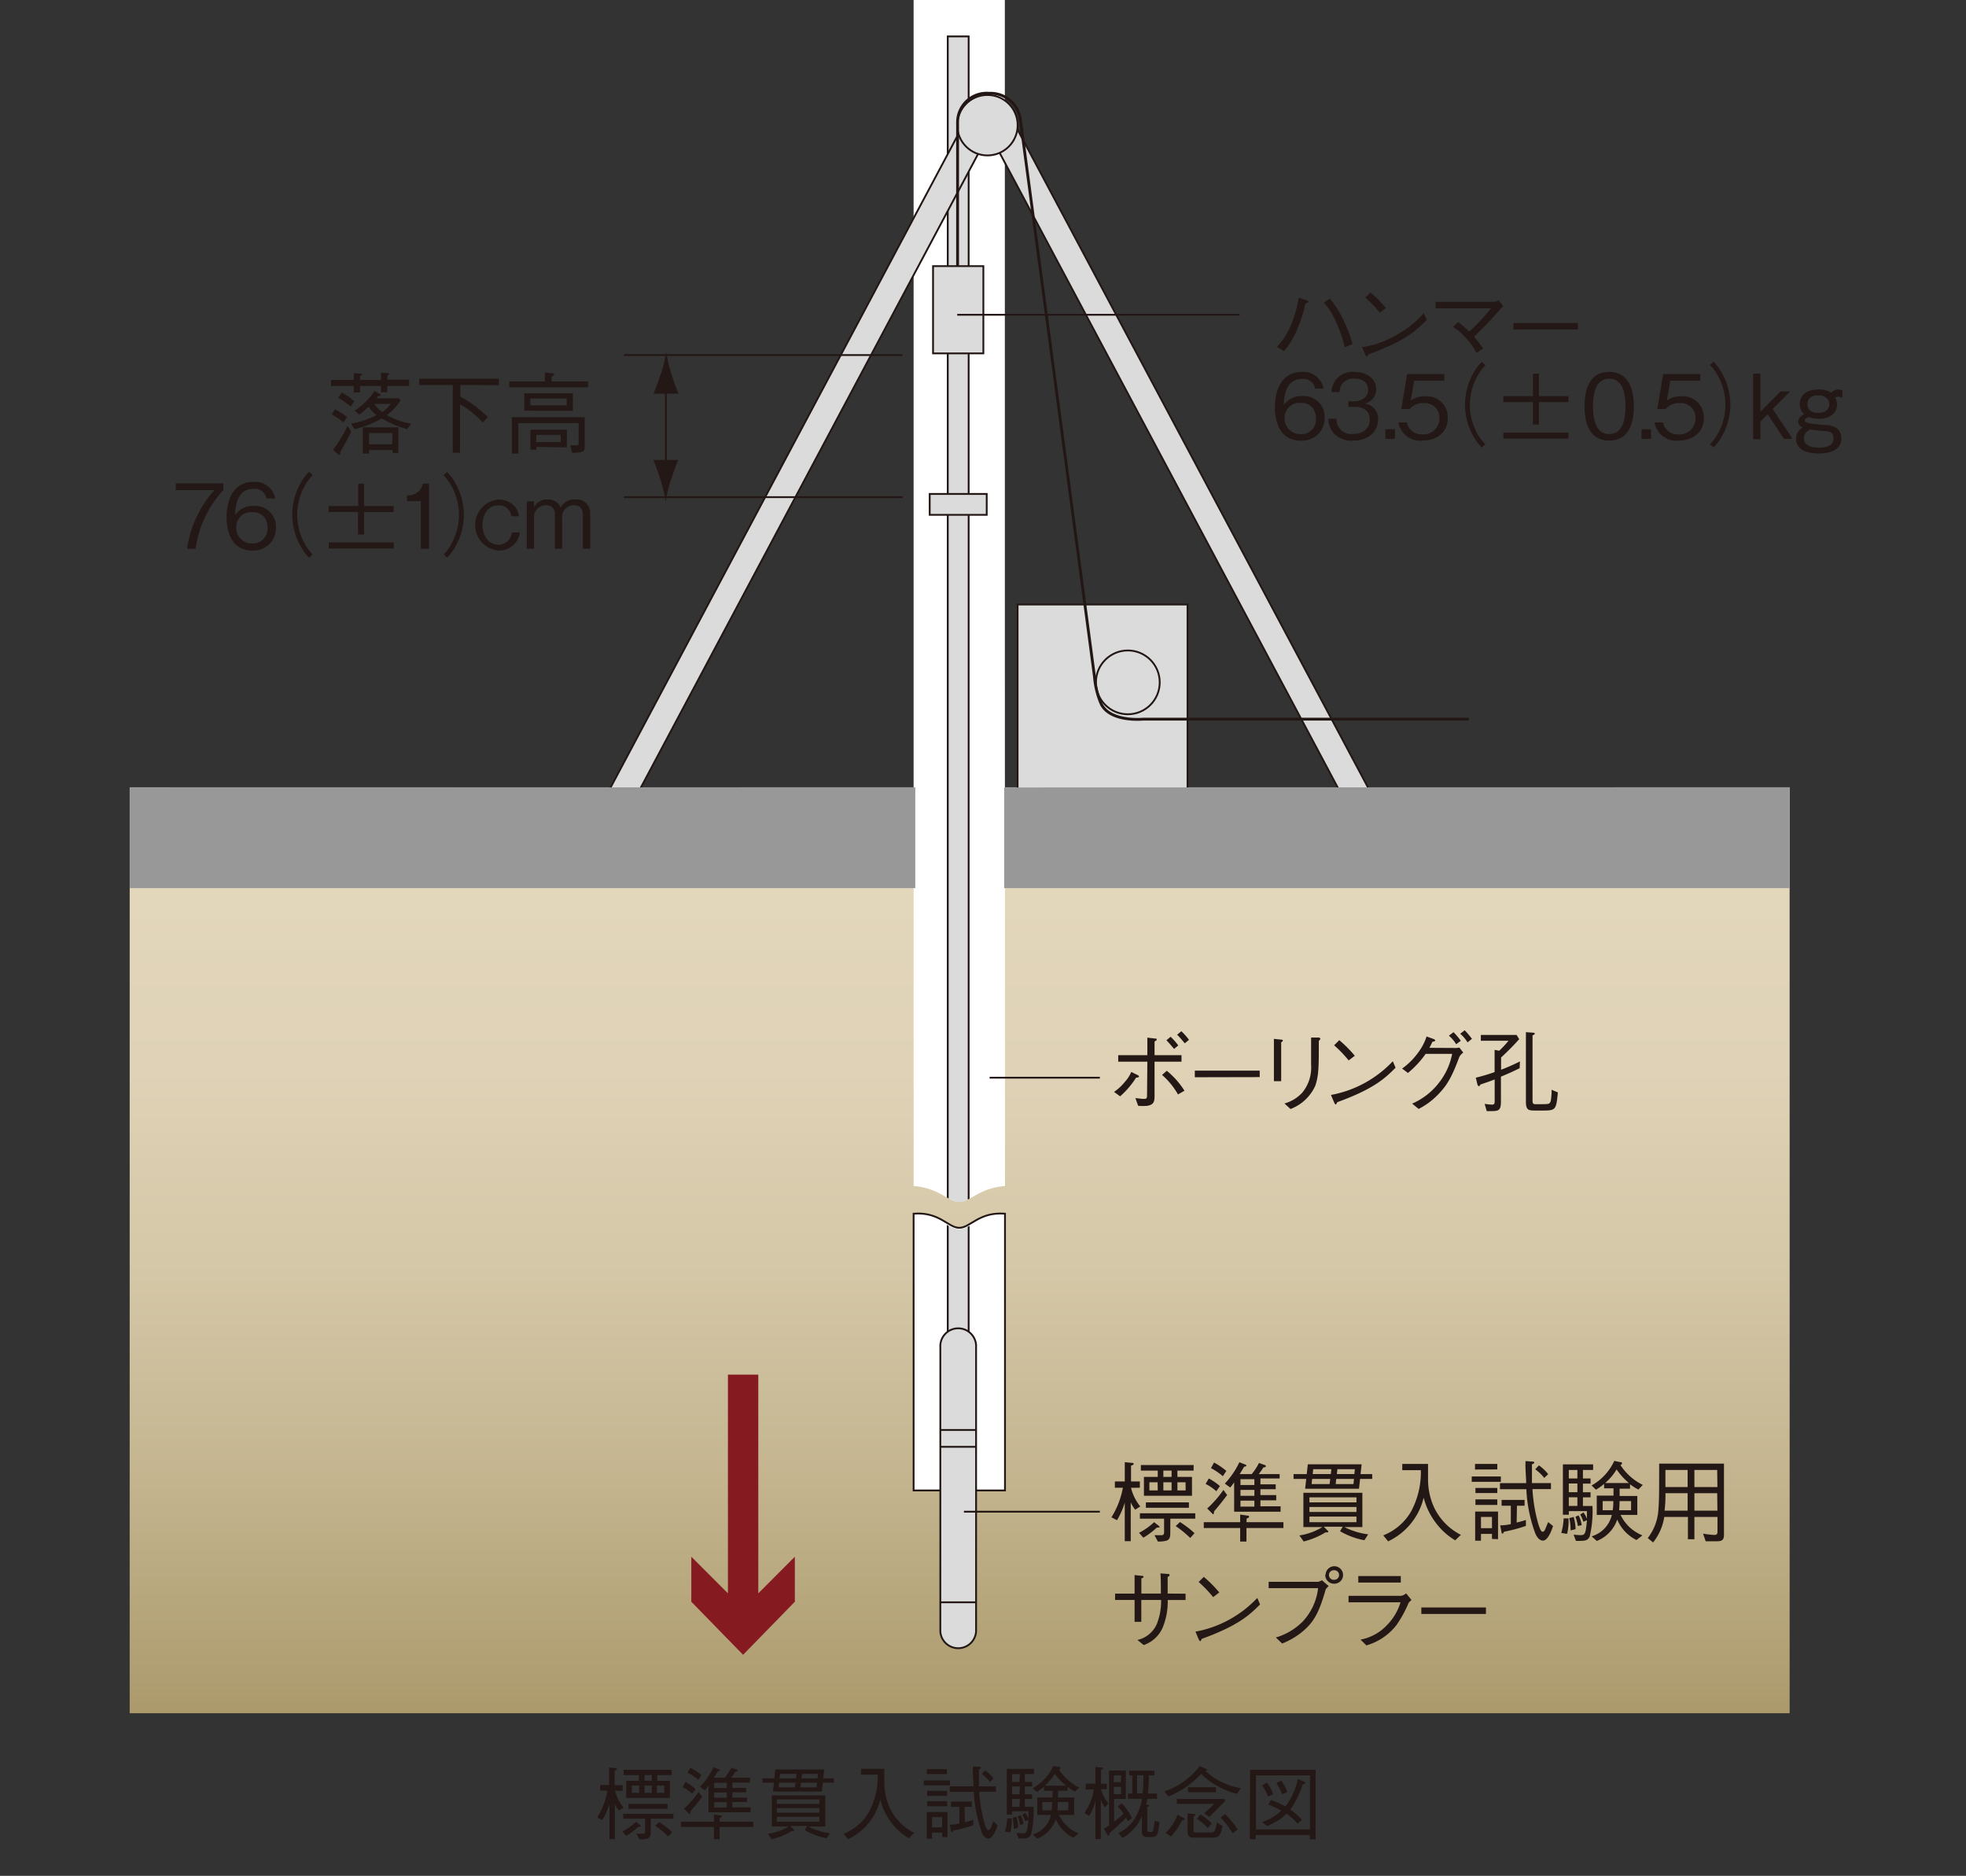 <svg xmlns="http://www.w3.org/2000/svg" xmlns:xlink="http://www.w3.org/1999/xlink" viewBox="0 0 270 257.56">
  <rect x="0" y="0" width="270" height="257.56" fill="#333333" stroke="none"/>
  <defs>
    <style>
      .cls-1, .cls-5, .cls-9 {
        fill: none;
      }

      .cls-2 {
        clip-path: url(#clip-path);
      }

      .cls-3 {
        fill: url(#linear-gradient);
      }

      .cls-4 {
        fill: #fff;
      }

      .cls-5, .cls-9 {
        stroke: #221714;
      }

      .cls-5 {
        stroke-width: 0.25px;
      }

      .cls-6 {
        clip-path: url(#clip-path-2);
      }

      .cls-7 {
        fill: #dadbda;
      }

      .cls-8 {
        clip-path: url(#clip-path-3);
      }

      .cls-9 {
        stroke-width: 0.39px;
      }

      .cls-10 {
        fill: #989898;
      }

      .cls-11 {
        fill: #851b20;
      }

      .cls-12 {
        fill: #231815;
      }
    </style>
    <clipPath id="clip-path">
      <rect class="cls-1" x="17.81" y="108.1" width="227.97" height="127.13"/>
    </clipPath>
    <linearGradient id="linear-gradient" x1="-5333.75" y1="907.76" x2="-5331.58" y2="907.76" gradientTransform="matrix(0, 58.71, 58.71, 0, -53165.71, 313267.78)" gradientUnits="userSpaceOnUse">
      <stop offset="0" stop-color="#e2d6bb"/>
      <stop offset="0.18" stop-color="#dfd2b6"/>
      <stop offset="0.39" stop-color="#d5c8a8"/>
      <stop offset="0.61" stop-color="#c5b691"/>
      <stop offset="0.84" stop-color="#af9e71"/>
      <stop offset="1" stop-color="#9d8956"/>
    </linearGradient>
    <clipPath id="clip-path-2">
      <path class="cls-1" d="M125.47,0s0,162.56,0,162.84c3.57.28,4.74,2.2,6.27,2.2s2.7-1.92,6.28-2.2C138,162.56,138,0,138,0Z"/>
    </clipPath>
    <clipPath id="clip-path-3">
      <path class="cls-1" d="M134,167.71a4.09,4.09,0,0,1-2.26,1.07,4.2,4.2,0,0,1-2.32-1.07,5.34,5.34,0,0,0-4-1c0,.45,0,61.2,0,61.2H138s0-60.76,0-61.2a6.6,6.6,0,0,0-.82-.05,5.29,5.29,0,0,0-3.16,1.06"/>
    </clipPath>
  </defs>
  <title>str-02</title>
  <g id="レイヤー_2" data-name="レイヤー 2">
    <g id="レイヤー_1-2" data-name="レイヤー 1">
      <g>
        <g class="cls-2">
          <rect class="cls-3" x="17.81" y="108.1" width="227.97" height="127.13"/>
        </g>
        <path class="cls-4" d="M125.47,204.64s0-37.67,0-38c3.57-.28,4.74,1.94,6.27,1.94s2.7-2.22,6.28-1.94c0,.28,0,38,0,38Z"/>
        <path class="cls-5" d="M125.47,204.64s0-37.67,0-38c3.57-.28,4.74,1.94,6.27,1.94s2.7-2.22,6.28-1.94c0,.28,0,38,0,38Z"/>
        <path class="cls-4" d="M125.47,0s0,162.56,0,162.84c3.57.28,4.74,2.19,6.27,2.19s2.7-1.91,6.28-2.19C138,162.56,138,0,138,0Z"/>
        <g class="cls-6">
          <polygon class="cls-7" points="133.03 5 133.03 165.5 131.72 165.67 130.16 165.5 130.16 5 133.03 5"/>
          <polygon class="cls-5" points="133.03 5 133.03 165.5 131.72 165.67 130.16 165.5 130.16 5 133.03 5"/>
          <rect class="cls-7" x="128.14" y="36.54" width="6.91" height="11.98"/>
          <rect class="cls-5" x="128.14" y="36.54" width="6.91" height="11.98"/>
          <rect class="cls-7" x="127.68" y="67.82" width="7.83" height="2.87"/>
          <rect class="cls-5" x="127.68" y="67.82" width="7.83" height="2.87"/>
        </g>
        <rect class="cls-7" x="57.41" y="62.49" width="103.68" height="3.67" transform="translate(1.13 130.54) rotate(-61.97)"/>
        <rect class="cls-5" x="57.41" y="62.49" width="103.68" height="3.67" transform="translate(1.13 130.54) rotate(-61.97)"/>
        <rect class="cls-7" x="160.63" y="12.49" width="3.67" height="103.68" transform="translate(-11.17 83.96) rotate(-28.05)"/>
        <rect class="cls-5" x="160.63" y="12.49" width="3.67" height="103.68" transform="translate(-11.17 83.96) rotate(-28.05)"/>
        <path class="cls-7" d="M139.76,17.19a4.15,4.15,0,1,0-4.15,4.15,4.15,4.15,0,0,0,4.15-4.15"/>
        <circle class="cls-5" cx="135.61" cy="17.19" r="4.15"/>
        <g class="cls-8">
          <rect class="cls-7" x="130.16" y="167.41" width="2.87" height="18.2"/>
          <rect class="cls-5" x="130.16" y="167.41" width="2.87" height="18.2"/>
          <path class="cls-7" d="M134.05,224a2.46,2.46,0,0,1-4.91,0V185a2.46,2.46,0,1,1,4.91,0Z"/>
          <path class="cls-5" d="M134.05,224a2.46,2.46,0,0,1-4.91,0V185a2.46,2.46,0,1,1,4.91,0Z"/>
          <line class="cls-7" x1="134.04" y1="196.34" x2="129.14" y2="196.34"/>
          <line class="cls-5" x1="134.04" y1="196.34" x2="129.14" y2="196.34"/>
          <line class="cls-7" x1="134.04" y1="198.65" x2="129.14" y2="198.65"/>
          <line class="cls-5" x1="134.04" y1="198.65" x2="129.14" y2="198.65"/>
          <line class="cls-7" x1="134.04" y1="220" x2="129.14" y2="220"/>
          <line class="cls-5" x1="134.04" y1="220" x2="129.14" y2="220"/>
        </g>
        <rect class="cls-7" x="139.75" y="83" width="23.34" height="25.58"/>
        <rect class="cls-5" x="139.75" y="83" width="23.34" height="25.58"/>
        <path class="cls-7" d="M159.27,93.69a4.38,4.38,0,1,0-4.38,4.37,4.38,4.38,0,0,0,4.38-4.37"/>
        <circle class="cls-5" cx="154.89" cy="93.69" r="4.38"/>
        <path class="cls-9" d="M201.72,98.74H157s-4.49.46-5.76-2.07a11.53,11.53,0,0,1-.92-3.69L140.13,16.42a4.13,4.13,0,0,0-4.3-3.61,4,4,0,0,0-4.32,3.87V36.57"/>
        <polygon class="cls-10" points="137.91 108.12 245.78 108.1 245.78 121.94 137.91 121.94 137.91 108.12"/>
        <polygon class="cls-10" points="17.83 108.12 125.7 108.1 125.7 121.94 17.83 121.94 17.83 108.12"/>
        <line class="cls-5" x1="132.38" y1="207.56" x2="151.05" y2="207.56"/>
        <line class="cls-5" x1="135.91" y1="147.97" x2="151.05" y2="147.97"/>
        <line class="cls-5" x1="131.46" y1="43.22" x2="170.25" y2="43.22"/>
        <line class="cls-5" x1="85.69" y1="48.75" x2="123.93" y2="48.75"/>
        <line class="cls-5" x1="85.69" y1="68.26" x2="123.93" y2="68.26"/>
        <polygon class="cls-11" points="102.05 227.21 109.16 219.92 109.16 213.74 104.14 218.77 104.14 188.74 99.97 188.74 99.97 218.77 94.94 213.74 94.94 219.92 102.05 227.21"/>
        <g>
          <path class="cls-12" d="M155.33,204.28a6.54,6.54,0,0,0,1.27,2.56l-.7.44a4.48,4.48,0,0,1-.61-1v5.33h-.82v-5.29a10.63,10.63,0,0,1-1.07,2.41l-.76-.4a11.51,11.51,0,0,0,1.57-4.06h-1.1v-.86h1.36v-2.65l1,.1c.06,0,.22,0,.22.13s-.11.15-.36.25v2.17h1.21v.86Zm1.1,6.18A9.19,9.19,0,0,0,158.5,209l.64.5s.12.1.12.16-.27.09-.4.09a11,11,0,0,1-1.84,1.38Zm4.29,0c0,1-.21,1.16-1.69,1.21l-.48-.88.85,0c.25,0,.47,0,.47-.42v-1.85h-3.32v-.74h7.6v.74h-3.42Zm3.2-8.54H161.7v.86h2v2.59h-6.6v-2.59H159v-.86h-2.32v-.77h7.25Zm-.64,5.1h-5.91v-.74h5.91Zm-4.3-3.5h-1.13v1.12H159Zm1.92-.74v-.86h-1.13v.86Zm0,.74h-1.13v1.12h1.13Zm1.15,5.46a13.11,13.11,0,0,1,2,1.53l-.59.66a13.32,13.32,0,0,0-2-1.63Zm.77-5.46H161.7v1.12h1.13Z"/>
          <path class="cls-12" d="M171.18,209h5.08v.8h-5.08v1.86h-.86v-1.86h-5V209h5v-1.05l1,.15c.07,0,.22,0,.22.15s-.17.18-.33.25Zm-5.17-6a7.67,7.67,0,0,1,1.53,1.05l-.5.7a6.24,6.24,0,0,0-1.47-1Zm2.52,2.27c-.39.53-.89,1.19-1.8,2.25,0,.07,0,.38-.11.38s-.06,0-.17-.12l-.66-.66a15,15,0,0,0,2.23-2.55Zm-1.8-4.46a9.7,9.7,0,0,1,1.69,1.15l-.48.73a8.71,8.71,0,0,0-1.63-1.11Zm2.76,2.71a5.21,5.21,0,0,1-.54.72l-.74-.54a11.47,11.47,0,0,0,2-2.93l.82.32s.15.06.15.13-.11.13-.33.18c-.23.39-.34.58-.6,1h1.65a7.58,7.58,0,0,0,1-1.53l.81.29s.13,0,.13.15-.15.15-.33.17c-.27.42-.31.47-.64.92h2.87V203H173.1v.8h2.1v.67h-2.1v.81h2.17V206H173.1v.82h2.77v.74h-6.38Zm2.78-.42h-1.91v.8h1.91Zm0,1.47h-1.91v.81h1.91Zm0,1.47h-1.91v.82h1.91Z"/>
          <path class="cls-12" d="M186.79,203.06l-.15,1.35h-7.4l.15-1.35h-1.74v-.66h1.81l.15-1.35H187l-.15,1.35h1.6v.66Zm.59,8.42a10.4,10.4,0,0,1-3.34-1.24l.36-.62H181.8l.53.53a.26.26,0,0,1,.09.15c0,.09-.09.1-.15.1l-.23,0a10.73,10.73,0,0,1-3,1.25l-.59-.83a8.58,8.58,0,0,0,3.17-1.15H179v-4.71h8.1v4.71h-2.47a10,10,0,0,0,3.27,1Zm-1.09-5.89h-6.46v.69h6.46Zm0,1.32h-6.46v.69h6.46Zm0,1.32h-6.46V209h6.46Zm-6.09-5.17-.07.71h2.47l.09-.71Zm.15-1.34-.07.67h2.49l.07-.67Zm3.16,1.34-.07.71h2.44l.07-.71Zm.16-1.34-.07.67H186l.07-.67Z"/>
          <path class="cls-12" d="M199.85,211.49a9.1,9.1,0,0,1-2.68-2.43,9.44,9.44,0,0,1-1.65-3.43,8.94,8.94,0,0,1-4.88,6l-.67-.82a7.64,7.64,0,0,0,3.83-3.3,11.34,11.34,0,0,0,1.33-5.65h-2.55V201h3.54c0,.23,0,.38,0,.81,0,.21,0,1.1,0,1.29a9.23,9.23,0,0,0,.89,4,8.18,8.18,0,0,0,3.62,3.64Z"/>
          <path class="cls-12" d="M202.12,203.46v-.74h4v.74Zm.45-1.69V201h3.06v.76Zm2.33,9.53v-.69h-1.51v.93h-.8v-4h3.14v3.79Zm-2.27-7h3V205h-3Zm0,1.57h3v.76h-3Zm2.27,2.41h-1.51v1.54h1.51Zm8.39,1.25c-.12.36-.66,2-1.38,2s-1.07-1-1.15-1.23a20.08,20.08,0,0,1-1.14-5.83H206v-.83h3.6c0-.33-.09-1.8-.1-2.1s0-.59,0-.93l1,.07s.21,0,.21.13-.16.18-.32.25c0,.5,0,1.89,0,2.57H213v.83h-2.54a22,22,0,0,0,.78,4.71c.32,1.05.48,1.14.63,1.14s.25-.13.33-.32.34-.83.42-1Zm-5-.48c.48-.11.78-.2,1.27-.35v.81a21.3,21.3,0,0,1-3,.8c-.06.12-.13.26-.22.26s-.12-.13-.13-.2l-.18-.93a6.62,6.62,0,0,0,1.46-.18v-2.52h-1.27v-.8h3.16v.8h-1.05Zm3.06-7.85a6,6,0,0,1,1.27,1.21l-.54.51a6.32,6.32,0,0,0-1.24-1.18Z"/>
          <path class="cls-12" d="M215.22,210.6l-.8-.12a8.85,8.85,0,0,0,.32-2l.67,0A7.58,7.58,0,0,1,215.22,210.6Zm2.17-8.77V203h1.05v.7h-1.05v1.19h1.05v.7h-1.05v1.19h1.31a14.92,14.92,0,0,1-.38,4.18c-.27.61-.72.61-1.63.61h-.26l-.32-.86a9.58,9.58,0,0,0,1,.07c.47,0,.56-.23.65-.6a11.5,11.5,0,0,0,.18-1.46l-.48.23a5.79,5.79,0,0,0-.44-1l.44-.29a3.88,3.88,0,0,1,.48.87c0-.55,0-.72,0-1.05h-2.49v.5h-.81v-6.92h4.15v.77Zm-.76,0h-1.18V203h1.18Zm0,1.86h-1.18v1.19h1.18Zm0,1.89h-1.18v1.19h1.18Zm-.93,4.55a7.32,7.32,0,0,0-.18-1.69l.6-.16a6.52,6.52,0,0,1,.26,1.68Zm1-.61a6.2,6.2,0,0,0-.34-1.27l.44-.18a4.19,4.19,0,0,1,.42,1.34Zm8.31-5a7.08,7.08,0,0,1-1.15-.73v.61h-1.43v1h2.43V208h-2.3a5.65,5.65,0,0,0,3,2.81l-.81.64a5.52,5.52,0,0,1-2.65-2.81,4.83,4.83,0,0,1-2.81,2.94l-.7-.64a4,4,0,0,0,2.77-2.94h-2.07v-2.65h2.3v-1h-1.29v-.61a7.51,7.51,0,0,1-1.12.8l-.6-.58a7.47,7.47,0,0,0,3.12-3.38l.78.17c.15,0,.27,0,.27.16s0,.12-.2.25a7.66,7.66,0,0,0,3.06,2.72Zm-4.91,1.59v1.25h1.38a8.32,8.32,0,0,0,.09-1.25Zm1.91-4.34a7.84,7.84,0,0,1-1.56,1.85h3.25A9.29,9.29,0,0,1,222,201.73Zm2,4.34h-1.59a12.47,12.47,0,0,1-.06,1.25H224Z"/>
          <path class="cls-12" d="M235.77,211.62h-1.52l-.36-1.05a10.7,10.7,0,0,0,1.56.18c.39,0,.42-.21.42-.47v-2H232.7v3.06h-.89v-3.06h-3.25a7.42,7.42,0,0,1-1.53,3.5l-.74-.6a7,7,0,0,0,1.47-4c.1-1.16.1-2.29.1-6.22h8.9v9.73C236.76,211.37,236.59,211.62,235.77,211.62Zm-4-6.6h-3.05a16,16,0,0,1-.12,2.4h3.17Zm0-3.19h-3.05v2.35h3.05Zm4.06,0H232.7v2.35h3.16Zm0,3.19H232.7v2.4h3.16Z"/>
          <path class="cls-12" d="M162.82,218.82v.87h-2.45a9.39,9.39,0,0,1-.69,3.77,4.37,4.37,0,0,1-2.61,2.41l-.86-.7a3.81,3.81,0,0,0,2.63-2.12,8.38,8.38,0,0,0,.62-3.37h-2.72v3h-.92v-3h-2.68v-.87h2.68v-2.55l1,.11c.09,0,.22,0,.22.13s0,.09-.29.22v2.08h2.68c0-1,0-2.08-.06-2.77l.91.07c.16,0,.34,0,.34.16s-.13.18-.26.26v2.28Z"/>
          <path class="cls-12" d="M173.05,220.29c-1.37,1.37-2.87,2.87-8,4.73,0,0-.15.32-.22.32s-.16-.15-.23-.31l-.42-1a15.5,15.5,0,0,0,8.49-4.63Zm-6.44-1a17,17,0,0,0-2-2.08l.71-.7a16.45,16.45,0,0,1,2.13,2.14Z"/>
          <path class="cls-12" d="M174.23,218.06v-.87H181a1.68,1.68,0,0,0,.55-.22l.92.8c-.31.31-.34.33-.42.51-.94,3.31-1.71,4.55-3.27,5.82a10.22,10.22,0,0,1-2.7,1.56l-.86-.83a8.66,8.66,0,0,0,3.61-2.11,8,8,0,0,0,2.19-4.66Zm7.82-1.81a1.2,1.2,0,1,1,1.21,1.2A1.21,1.21,0,0,1,182,216.24Zm1.85,0a.64.64,0,0,0-.65-.65.66.66,0,1,0,0,1.31A.65.65,0,0,0,183.9,216.24Z"/>
          <path class="cls-12" d="M185.2,220v-.89h7.24a1.49,1.49,0,0,0,.67-.34l.74.92c-.29.25-.34.29-.42.44a16,16,0,0,1-1.65,3,8.08,8.08,0,0,1-4.13,2.79l-.8-.8a6.57,6.57,0,0,0,3.64-2,7.5,7.5,0,0,0,1.85-3.12Zm7.18-2.71h-5.84v-.89h5.84Z"/>
          <path class="cls-12" d="M195.2,221.6v-.89h8.87v.89Z"/>
        </g>
        <g>
          <path class="cls-12" d="M153,149.92a6.91,6.91,0,0,0,1.47-1.36,4.56,4.56,0,0,0,.89-1.38l.88.43a.27.27,0,0,1,.18.21c0,.11-.18.12-.4.15a11.77,11.77,0,0,1-2.19,2.56Zm4.57-4.15h-4v-.89h4v-2.41l1,.12c.18,0,.28,0,.28.13s0,.11-.29.28v1.88h3.7v.89h-3.7v4.59c0,.75,0,1.31-1,1.47a7.06,7.06,0,0,1-1.25,0l-.38-1.05c.25,0,.77.1,1.16.1s.43-.09.44-.51Zm2.67,1.25a11.29,11.29,0,0,1,2.43,2.74l-.89.51a10.31,10.31,0,0,0-2.19-2.68Zm1-3c-.12-.15-.69-.83-1.05-1.19l.58-.48a9,9,0,0,1,1.05,1.19Zm1.47-.77c-.12-.15-.71-.86-1.05-1.18l.58-.48a8.37,8.37,0,0,1,1.05,1.18Z"/>
          <path class="cls-12" d="M164.09,147.91V147H173v.89Z"/>
          <path class="cls-12" d="M175.92,142.74c.1,0,.25,0,.25.12s0,.09-.22.26v5.33h-1v-5.81Zm.48,8.77a5.22,5.22,0,0,0,2.44-1.48,5.4,5.4,0,0,0,1.22-3.82c0-.37,0-2,0-2.34s0-.44,0-1.41l1,0s.26,0,.26.15,0,.07-.2.32c0,3.5,0,4.71-.48,6.13a6.08,6.08,0,0,1-3.41,3.21Z"/>
          <path class="cls-12" d="M191.66,146.6c-1.37,1.37-2.87,2.87-8,4.73,0,0-.15.32-.22.32s-.16-.15-.23-.31l-.42-1a15.5,15.5,0,0,0,8.49-4.63Zm-6.44-1a17,17,0,0,0-2-2.08l.71-.7a16.45,16.45,0,0,1,2.13,2.14Z"/>
          <path class="cls-12" d="M199.94,143.89a2,2,0,0,0,.48-.06l.54.7a1.49,1.49,0,0,0-.6.74c-1,2.66-1.64,3.81-3.05,5.2a10,10,0,0,1-2.48,1.79l-.89-.73a9.32,9.32,0,0,0,3.65-2.83,9.16,9.16,0,0,0,1.84-4h-3.64a13.39,13.39,0,0,1-2.43,2.62l-.8-.6a9.65,9.65,0,0,0,2.24-2.25,7.55,7.55,0,0,0,1.12-2.16l.94.34c.18.06.25.17.25.23s-.17.12-.39.16c-.21.44-.28.59-.42.83Zm-.32-2.17a11,11,0,0,1,1,1.18l-.64.48a4.74,4.74,0,0,0-1-1.18Zm1.53-.26a10.33,10.33,0,0,1,1,1.18l-.61.48a4.65,4.65,0,0,0-1-1.18Z"/>
          <path class="cls-12" d="M208.7,146.67c-.71.35-1.37.66-2.57,1.16v3.39c0,1.25-.29,1.34-1.41,1.34-.22,0-.35,0-.54,0l-.29-1a9.3,9.3,0,0,0,1,.11c.38,0,.38-.2.38-.56v-2.9c-.56.22-1.15.43-1.95.69-.07.13-.12.23-.22.23s-.17-.15-.2-.23l-.22-.93a25.44,25.44,0,0,0,2.58-.77v-3.05l.64.12a14.46,14.46,0,0,0,1.27-1.37h-3.8v-.8h4.91l.36.58c-1,1.11-1.65,1.73-2.49,2.52v1.68c1.3-.5,1.9-.81,2.59-1.14Zm3,5.81h-.76c-1,0-1.38,0-1.38-1.23v-9.53l1,.07c.17,0,.23.1.23.15s-.21.18-.32.23v8.71c0,.59,0,.73.44.73,1.69,0,1.81,0,1.95-.21s.13-.22.22-1.15a5,5,0,0,0,0-.62l.87.36C213.71,152.48,213.65,152.48,211.67,152.48Z"/>
        </g>
        <g>
          <g>
            <path class="cls-12" d="M53.18,53v.86h-.87V53H49.44v.89h-.86V53H45.46v-.83h3.13v-.94l.91.06c.11,0,.23,0,.23.11s-.15.17-.28.23v.54h2.87v-1l.91.06c.07,0,.22,0,.22.12s-.11.15-.26.22v.55h3V53Zm-6,5a8.75,8.75,0,0,0-1.63-1.09l.44-.7a8.34,8.34,0,0,1,1.67,1.05Zm.55,2.29c-.56,1-.64,1.08-1,1.78a.9.9,0,0,1,0,.22c0,.09,0,.15-.12.15a.31.31,0,0,1-.17-.07l-.72-.58a18.46,18.46,0,0,0,2-3.31l.51.76A9.36,9.36,0,0,1,47.7,60.3Zm.44-4.46a9.82,9.82,0,0,0-1.73-1.21l.5-.71a7.42,7.42,0,0,1,1.73,1.21Zm7.74,3.09a14.5,14.5,0,0,1-3.48-1.47,12.94,12.94,0,0,1-3.76,1.47l-.45-.76A12.13,12.13,0,0,0,51.71,57a5.36,5.36,0,0,1-1.09-1.15,13.86,13.86,0,0,1-1.27,1.08l-.64-.54a9.36,9.36,0,0,0,2.72-2.71l.7.39s.16.1.16.17-.12.12-.36.16a2.58,2.58,0,0,1-.22.29h3.1L55,55a7.92,7.92,0,0,1-1.87,2,10.16,10.16,0,0,0,3.35,1.18Zm-2,3.26v-.39H50.69v.48h-.87v-3.6h4.89v3.52Zm0-2.72H50.69V61h3.16Zm-2.52-4a4.31,4.31,0,0,0,1.12,1.12,4.79,4.79,0,0,0,1.15-1.12Z"/>
            <path class="cls-12" d="M63.22,52.86v1.59A16.69,16.69,0,0,1,67,57.27l-.7.74a13.17,13.17,0,0,0-3.12-2.5v6.64h-1V52.86H57.57V52H68.51v.89Z"/>
            <path class="cls-12" d="M69.94,53.18v-.8h4.89V51.14l1,.11c.07,0,.26,0,.26.16s-.09.16-.33.32v.65h5v.8ZM80,62a3.71,3.71,0,0,1-1.45.15l-.23-1,.76,0c.39,0,.39-.09.39-.48V58.09H71.19v4.19H70.3v-5h10V61C80.33,61.51,80.33,61.88,80,62Zm-8-5.61V54h6.68v2.41Zm5.83-1.68h-5v.94h5Zm-4.15,6.65v.39h-.83V59h5v2.43ZM77,59.7H73.65v1H77Z"/>
          </g>
          <g>
            <g>
              <path class="cls-12" d="M68.4,75.59a3.52,3.52,0,0,1,0-7,3,3,0,0,1,2.34,1,2.74,2.74,0,0,1,.53,1.29H70.22a1.64,1.64,0,0,0-1.8-1.48c-1.75,0-2.16,1.75-2.16,2.68s.48,2.71,2.18,2.71a1.83,1.83,0,0,0,1.85-1.68H71.4A2.86,2.86,0,0,1,68.4,75.59Z"/>
              <path class="cls-12" d="M80.05,75.35V70.71c0-.53-.18-1.34-1.19-1.34A1.6,1.6,0,0,0,77.2,71.1v4.25h-1V70.63a1.13,1.13,0,0,0-1.25-1.26,1.63,1.63,0,0,0-1.61,1.75v4.23h-1V68.83h1v.85a1.89,1.89,0,0,1,1.89-1.09A1.76,1.76,0,0,1,77,69.7a2.1,2.1,0,0,1,2-1.12,1.88,1.88,0,0,1,2.06,2v4.77Z"/>
            </g>
            <path class="cls-12" d="M60.95,76.13A6.16,6.16,0,0,0,62,74.65a8.12,8.12,0,0,0,0-7.92,6.16,6.16,0,0,0-1.1-1.48l.5-.44a6.69,6.69,0,0,1,1.15,1.54,8.75,8.75,0,0,1,0,8.68,6.69,6.69,0,0,1-1.15,1.54Z"/>
            <path class="cls-12" d="M57.79,75.35V68.81H55.9V68a2,2,0,0,0,2.17-1.6h.84v8.94Z"/>
            <path class="cls-12" d="M45.14,69.48h4.06V66.41H50v3.08h4.06v.82H50v3.08h-.83V70.3H45.14Zm0,5h8.94v.83H45.14Z"/>
            <path class="cls-12" d="M42.95,65.25a6.16,6.16,0,0,0-1.1,1.48,8.12,8.12,0,0,0,0,7.92,6.16,6.16,0,0,0,1.1,1.48l-.5.44A6.69,6.69,0,0,1,41.29,75a8.75,8.75,0,0,1,0-8.68,6.69,6.69,0,0,1,1.15-1.54Z"/>
            <path class="cls-12" d="M34.65,75.59c-3.06,0-3.53-3-3.53-4.52,0-3.19,1.45-4.91,3.68-4.91a2.81,2.81,0,0,1,3,2.28H36.6a1.63,1.63,0,0,0-1.8-1.32c-2.37,0-2.48,2.68-2.51,3.59a2.93,2.93,0,0,1,2.55-1.24,2.85,2.85,0,0,1,3.06,2.94A3.08,3.08,0,0,1,34.65,75.59ZM36.3,71a2,2,0,0,0-1.63-.67,2,2,0,0,0-2.22,2,2.12,2.12,0,0,0,2.16,2.28,2,2,0,0,0,2.13-2.17A2.45,2.45,0,0,0,36.3,71Z"/>
            <path class="cls-12" d="M26.86,75.35H25.7A14.11,14.11,0,0,1,27,71a14.45,14.45,0,0,1,2.45-3.71H24.14v-.92h6.54v.92A14.86,14.86,0,0,0,26.86,75.35Z"/>
          </g>
        </g>
        <g>
          <g>
            <path class="cls-12" d="M175.36,47.63a10.1,10.1,0,0,0,2-3.17,16.1,16.1,0,0,0,1-3.59l1.05.35c.17.06.28.11.28.2s-.23.21-.41.26a18.86,18.86,0,0,1-1.18,3.66,11.86,11.86,0,0,1-1.74,2.87ZM182.64,41a14.68,14.68,0,0,1,2,3.22,17.45,17.45,0,0,1,1.1,3l-1.05.48a19.53,19.53,0,0,0-1.35-3.81,9.5,9.5,0,0,0-1.52-2.34Z"/>
            <path class="cls-12" d="M195.94,43.93c-1.37,1.37-2.87,2.87-8,4.73,0,0-.15.32-.22.32s-.16-.15-.23-.31l-.42-1a13,13,0,0,0,4.8-1.74A13.05,13.05,0,0,0,195.53,43Zm-6.44-1a17,17,0,0,0-2-2.08l.71-.7a16.45,16.45,0,0,1,2.13,2.14Z"/>
            <path class="cls-12" d="M200.24,44.22a10.72,10.72,0,0,1,1.53,1.3,24.67,24.67,0,0,0,3-3.19h-7.62v-.89h8a1.9,1.9,0,0,0,.7-.2l.6.81s-.37.35-.5.5a46.21,46.21,0,0,1-3.52,3.68,20.33,20.33,0,0,1,1.27,1.62l-.92.61a9.08,9.08,0,0,0-1.59-2.18,7.76,7.76,0,0,0-1.63-1.4Z"/>
            <path class="cls-12" d="M207.83,45.24v-.89h8.87v.89Z"/>
          </g>
          <g>
            <path class="cls-12" d="M185.83,60.5A3.27,3.27,0,0,1,183,59.29a3.21,3.21,0,0,1-.56-1.79h1.12a2,2,0,0,0,2.29,2.08c1.51,0,2.27-.87,2.27-2,0-1.3-1.08-1.72-2-1.72h-.94V55.1h.8c.69,0,1.91-.38,1.91-1.57,0-.69-.39-1.54-1.89-1.54a2,2,0,0,0-1.59.61,2.08,2.08,0,0,0-.45,1.23h-1.1A2.86,2.86,0,0,1,186,51.07c1.79,0,3,1,3,2.34a2,2,0,0,1-1.56,2,2.12,2.12,0,0,1,1.83,2.21C189.22,59.23,188,60.5,185.83,60.5Z"/>
            <g>
              <g>
                <path class="cls-12" d="M245,60.26l-2.23-3.38-1,1v2.41h-1V51.31h1v5.22l2.77-2.79h1.31l-2.4,2.41,2.73,4.1Z"/>
                <path class="cls-12" d="M252.46,54.47a1.43,1.43,0,0,0-.46.09,1.83,1.83,0,0,1,.29,1c0,1.1-.91,1.94-2.5,1.94a4,4,0,0,1-1.37-.23c-.42.16-.55.31-.55.47,0,.37.78.44,2.7.62a2.89,2.89,0,0,1,1.74.48,1.74,1.74,0,0,1,.58,1.34c0,1.92-2.21,2.08-3.11,2.08-1.14,0-3.11-.25-3.11-2a1.67,1.67,0,0,1,.92-1.56.88.88,0,0,1-.64-.82c0-.54.54-.85.84-1a1.81,1.81,0,0,1-.62-1.4c0-.72.39-2,2.58-2a2.84,2.84,0,0,1,1.73.44,1.44,1.44,0,0,1,1-.44,2,2,0,0,1,.54.09v1.07A.93.93,0,0,0,252.46,54.47Zm-1.59,4.74c-.32,0-1.89-.18-2.24-.23a1.23,1.23,0,0,0-.89,1.18c0,1.26,1.5,1.3,2.06,1.3.88,0,2-.16,2-1.26C251.8,59.34,251.24,59.26,250.87,59.21Zm-1.15-4.94c-.85,0-1.5.42-1.5,1.21s.56,1.21,1.5,1.21,1.5-.44,1.5-1.21S250.53,54.28,249.72,54.28Z"/>
              </g>
              <path class="cls-12" d="M234.83,61a6.16,6.16,0,0,0,1.1-1.48,8.12,8.12,0,0,0,0-7.92,6.16,6.16,0,0,0-1.1-1.48l.5-.44a6.69,6.69,0,0,1,1.15,1.54,8.75,8.75,0,0,1,0,8.68,6.69,6.69,0,0,1-1.15,1.54Z"/>
              <g>
                <path class="cls-12" d="M230.48,60.5A3,3,0,0,1,227.23,58h1.16a2,2,0,0,0,2.08,1.64,2.18,2.18,0,0,0,2.38-2.19,2,2,0,0,0-2.17-2.1,2.38,2.38,0,0,0-1.92.81h-1.15l.8-4.8h5.11v.92h-4.14L228.92,55a3,3,0,0,1,1.91-.58,2.88,2.88,0,0,1,3.17,3C234,59.43,232.38,60.5,230.48,60.5Z"/>
                <path class="cls-12" d="M225.44,60.26V58.94h1.31v1.31Z"/>
                <path class="cls-12" d="M221,60.5c-2.74,0-3.39-2.46-3.39-4.72s.65-4.72,3.39-4.72,3.38,2.49,3.38,4.72S223.76,60.5,221,60.5ZM221,52c-1.75,0-2.23,1.79-2.23,3.8s.51,3.8,2.23,3.8,2.23-1.72,2.23-3.8S222.74,52,221,52Z"/>
              </g>
              <path class="cls-12" d="M206.46,54.39h4.06V51.31h.83v3.08h4.06v.82h-4.06v3.08h-.83V55.21h-4.06Zm0,5h8.94v.83h-8.94Z"/>
              <path class="cls-12" d="M204,50.16a6.16,6.16,0,0,0-1.1,1.48,8.12,8.12,0,0,0,0,7.92A6.16,6.16,0,0,0,204,61l-.5.44a6.69,6.69,0,0,1-1.15-1.54,8.75,8.75,0,0,1,0-8.68,6.69,6.69,0,0,1,1.15-1.54Z"/>
              <path class="cls-12" d="M195.31,60.5A3,3,0,0,1,192.06,58h1.16a2,2,0,0,0,2.08,1.64,2.18,2.18,0,0,0,2.38-2.19,2,2,0,0,0-2.17-2.1,2.38,2.38,0,0,0-1.92.81h-1.15l.8-4.8h5.11v.92H194.2L193.75,55a3,3,0,0,1,1.91-.58,2.88,2.88,0,0,1,3.17,3C198.84,59.43,197.21,60.5,195.31,60.5Z"/>
              <path class="cls-12" d="M190.26,60.26V58.94h1.31v1.31Z"/>
              <path class="cls-12" d="M178.62,60.5c-3.06,0-3.53-3-3.53-4.52,0-3.19,1.45-4.91,3.68-4.91a2.81,2.81,0,0,1,3,2.28h-1.15a1.63,1.63,0,0,0-1.8-1.32c-2.37,0-2.48,2.68-2.51,3.59a2.93,2.93,0,0,1,2.55-1.24,2.85,2.85,0,0,1,3.06,2.94A3.08,3.08,0,0,1,178.62,60.5ZM180.28,56a2,2,0,0,0-1.63-.67,2,2,0,0,0-2.22,2,2.12,2.12,0,0,0,2.16,2.28,2,2,0,0,0,2.13-2.17A2.45,2.45,0,0,0,180.28,56Z"/>
            </g>
          </g>
        </g>
        <line class="cls-5" x1="91.45" y1="52.91" x2="91.45" y2="64.3"/>
        <path class="cls-12" d="M92.15,65.91a29,29,0,0,1,1-2.76H89.72a26.88,26.88,0,0,1,1,2.76,20.28,20.28,0,0,1,.7,3,20.06,20.06,0,0,1,.7-3"/>
        <path class="cls-12" d="M90.75,51.29a29,29,0,0,1-1,2.76h3.44a27.45,27.45,0,0,1-1-2.76,20,20,0,0,1-.7-3,20.06,20.06,0,0,1-.7,3"/>
      </g>
      <g>
        <path class="cls-12" d="M84.47,245.87a5.93,5.93,0,0,0,1.16,2.32l-.63.4a4,4,0,0,1-.56-.9v4.83h-.74v-4.8a9.69,9.69,0,0,1-1,2.19l-.69-.37a10.44,10.44,0,0,0,1.42-3.68h-1v-.78h1.23v-2.4l.87.09c.06,0,.2,0,.2.12s-.1.13-.32.22v2h1.1v.78Zm1,5.6a8.32,8.32,0,0,0,1.88-1.33l.58.46s.11.09.11.14-.24.08-.37.08A10,10,0,0,1,86,252.07Zm3.89,0c0,.88-.19,1.06-1.53,1.1l-.43-.8.77,0c.22,0,.42,0,.42-.38v-1.68h-3v-.67h6.89v.67h-3.1Zm2.9-7.74h-2v.78H92v2.34H86v-2.34h1.74v-.78h-2.1V243h6.58Zm-.58,4.62H86.32v-.67h5.35Zm-3.9-3.18h-1v1h1Zm1.74-.67v-.78h-1v.78Zm0,.67h-1v1h1Zm1,5a11.9,11.9,0,0,1,1.79,1.39l-.53.6a12,12,0,0,0-1.8-1.48Zm.7-5h-1v1h1Z"/>
        <path class="cls-12" d="M98.83,250.13h4.61v.72H98.83v1.69h-.78v-1.69H93.52v-.72h4.53v-1l.88.13c.07,0,.2,0,.2.13s-.16.17-.3.22Zm-4.69-5.47a7,7,0,0,1,1.39,1l-.46.63a5.63,5.63,0,0,0-1.33-.92Zm2.29,2.05c-.36.48-.81,1.08-1.63,2,0,.07,0,.34-.1.34s-.06,0-.16-.11l-.6-.6a13.57,13.57,0,0,0,2-2.31Zm-1.63-4a8.82,8.82,0,0,1,1.53,1l-.43.67a7.94,7.94,0,0,0-1.48-1Zm2.5,2.45a4.66,4.66,0,0,1-.49.66l-.67-.49A10.35,10.35,0,0,0,98,242.64l.74.29s.13.06.13.12-.1.12-.3.17c-.21.36-.31.52-.54.87h1.5a6.91,6.91,0,0,0,.92-1.39l.73.27s.12,0,.12.13-.13.13-.3.16c-.24.38-.28.42-.58.83H103v.67h-2.42v.72h1.9v.61h-1.9v.73h2v.6h-2v.74h2.51v.67H97.3Zm2.52-.38H98.09v.72h1.73Zm0,1.33H98.09v.73h1.73Zm0,1.33H98.09v.74h1.73Z"/>
        <path class="cls-12" d="M113,244.77l-.13,1.22h-6.71l.13-1.22h-1.58v-.6h1.64l.13-1.22h6.71l-.13,1.22h1.46v.6Zm.53,7.63a9.42,9.42,0,0,1-3-1.12l.32-.57h-2.34l.48.48a.23.23,0,0,1,.08.13c0,.08-.08.09-.13.09l-.21,0a9.75,9.75,0,0,1-2.75,1.13l-.53-.76a7.77,7.77,0,0,0,2.88-1h-2.33v-4.27h7.34v4.27H111a9.06,9.06,0,0,0,3,.93Zm-1-5.34h-5.85v.62h5.85Zm0,1.2h-5.85v.62h5.85Zm0,1.2h-5.85v.66h5.85ZM107,244.77l-.07.64h2.24l.08-.64Zm.13-1.21-.07.61h2.26l.07-.61Zm2.87,1.21-.07.64h2.21l.07-.64Zm.14-1.21-.07.61h2.2l.07-.61Z"/>
        <path class="cls-12" d="M124.82,252.41a8.25,8.25,0,0,1-2.43-2.2,8.56,8.56,0,0,1-1.5-3.11,8.1,8.1,0,0,1-4.42,5.42l-.61-.74a6.92,6.92,0,0,0,3.48-3,10.28,10.28,0,0,0,1.21-5.12h-2.31v-.8h3.21c0,.21,0,.34,0,.73,0,.19,0,1,0,1.17a8.35,8.35,0,0,0,.81,3.59,7.42,7.42,0,0,0,3.28,3.3Z"/>
        <path class="cls-12" d="M126.87,245.13v-.67h3.59v.67Zm.41-1.53v-.69h2.78v.69Zm2.11,8.64v-.62H128v.84h-.72V248.8h2.84v3.43Zm-2.06-6.35h2.74v.69h-2.74Zm0,1.42h2.74V248h-2.74Zm2.06,2.19H128v1.4h1.37Zm7.61,1.13c-.11.32-.6,1.8-1.25,1.8s-1-.92-1-1.11a18.22,18.22,0,0,1-1-5.29h-3.32v-.76h3.27c0-.3-.08-1.63-.09-1.9s0-.53,0-.84l.93.07s.19,0,.19.12-.14.17-.29.22c0,.46,0,1.71,0,2.33h2.34V246h-2.3a20,20,0,0,0,.71,4.27c.29,1,.43,1,.57,1s.22-.12.3-.29.31-.76.38-.93Zm-4.49-.43c.43-.1.71-.18,1.16-.32v.73a19.29,19.29,0,0,1-2.74.72c-.06.11-.12.23-.2.23s-.11-.12-.12-.18l-.17-.84a6,6,0,0,0,1.32-.17v-2.29H130.6v-.72h2.87v.72h-1Zm2.78-7.12a5.48,5.48,0,0,1,1.16,1.1l-.49.47a5.69,5.69,0,0,0-1.12-1.07Z"/>
        <path class="cls-12" d="M138.75,251.6l-.72-.11a8,8,0,0,0,.29-1.83l.61,0A7,7,0,0,1,138.75,251.6Zm2-8v1.06h1v.63h-1v1.08h1V247h-1v1.08h1.19a13.49,13.49,0,0,1-.34,3.79c-.24.56-.66.56-1.48.56h-.23l-.29-.78a8.56,8.56,0,0,0,.87.07c.42,0,.51-.21.59-.54a10.56,10.56,0,0,0,.17-1.32l-.43.21a5.24,5.24,0,0,0-.4-.9l.4-.27a3.51,3.51,0,0,1,.43.79c0-.5,0-.66,0-1H139v.46h-.73v-6.28H142v.7Zm-.69,0H139v1.06H140Zm0,1.69H139v1.08H140Zm0,1.71H139v1.08H140Zm-.84,4.12a6.61,6.61,0,0,0-.17-1.53l.54-.14a5.94,5.94,0,0,1,.23,1.52Zm.87-.56a5.65,5.65,0,0,0-.31-1.16l.4-.17a3.77,3.77,0,0,1,.38,1.21Zm7.53-4.57a6.49,6.49,0,0,1-1-.67v.56h-1.3v.92h2.2v2.4h-2.09a5.12,5.12,0,0,0,2.7,2.54l-.73.58a5,5,0,0,1-2.4-2.54,4.38,4.38,0,0,1-2.54,2.67l-.63-.58a3.59,3.59,0,0,0,2.51-2.67h-1.88v-2.4h2.09v-.92h-1.17v-.56a6.8,6.8,0,0,1-1,.72l-.54-.52a6.76,6.76,0,0,0,2.83-3.07l.71.16c.13,0,.24,0,.24.14s0,.11-.18.22a7,7,0,0,0,2.78,2.47Zm-4.46,1.44v1.13h1.26a7.45,7.45,0,0,0,.08-1.13Zm1.73-3.93a7.09,7.09,0,0,1-1.41,1.68h2.94A8.4,8.4,0,0,1,144.86,243.56Zm1.82,3.93h-1.44c0,.27,0,.73-.06,1.13h1.5Z"/>
        <path class="cls-12" d="M151.76,248.16a2.81,2.81,0,0,1-.58-1.16v5.52h-.74v-5.3a6.54,6.54,0,0,1-.87,2.12l-.64-.43a7.49,7.49,0,0,0,1.28-3.21h-1.1v-.79h1.33v-2.31l.84.09c.14,0,.2,0,.2.1s-.09.13-.27.22v1.9H152v.76h-.78a4.49,4.49,0,0,0,1,1.91Zm3.13,1.91-.23-.49c-.94.94-1.73,1.63-2.27,2.11,0,.13-.06.33-.18.33s-.1,0-.16-.14l-.44-.8a5.49,5.49,0,0,0,.7-.43v-7.55h2.31V247H153v3.15a15.22,15.22,0,0,0,1.28-1.12,5,5,0,0,0-.78-1l.54-.43a6.62,6.62,0,0,1,1.42,2.06Zm-.93-6.31h-1v.93h1Zm0,1.59h-1v1h1Zm4.93,6.58c-.18.29-.54.3-.9.3h-.29c-.72,0-.88-.14-.88-.88v-2a5.9,5.9,0,0,1-1.34,2,5.43,5.43,0,0,1-1.32,1l-.58-.67a5.13,5.13,0,0,0,2.27-2,7.79,7.79,0,0,0,1-2.7H154.9v-.72h.6v-2.49h-.43v-.64h3.48v.64h-.78a22.13,22.13,0,0,1-.12,2.49h1.24v.72h-1.33c0,.27-.09.52-.16.77l.28.07c.07,0,.12,0,.12.1s-.11.14-.24.19v3.09c0,.32.1.34.42.34s.3,0,.39-.26a8.24,8.24,0,0,0,.18-1.28l.69.17C159.07,251.46,159,251.7,158.89,251.93Zm-2.73-8.19v2.49h.75a18.27,18.27,0,0,0,.12-2.49Z"/>
        <path class="cls-12" d="M169.87,246.3a10.91,10.91,0,0,1-4.92-2.74,11.93,11.93,0,0,1-4.51,3.1l-.52-.7a10.3,10.3,0,0,0,4.85-3.47l.86.38s.16.07.16.14-.16.11-.27.12a9.35,9.35,0,0,0,4.9,2.39Zm-7.53,3.63a10.24,10.24,0,0,1-1.52,2.24l-.73-.52a6.5,6.5,0,0,0,1.62-2.48l.88.46c.07,0,.13.07.13.13S162.46,249.93,162.34,249.94Zm3.71-.47-.67-.49c.69-.63,1.09-1,1.34-1.3h-5.1V247h6.48l.18.26C167.32,248.23,167,248.59,166.05,249.47Zm.21,2.85h-2.44c-.5,0-.72-.3-.72-.78V249l.81.06c.14,0,.26,0,.26.11s-.18.2-.26.24v1.79c0,.33.06.41.47.41h1.73c.7,0,.81-.12,1-1.39l.78.49C167.63,252.21,167.32,252.32,166.26,252.32Zm-3.1-6.23v-.69H167v.69Zm2.71,4.91a11.31,11.31,0,0,0-1.5-1.28l.51-.58a7.28,7.28,0,0,1,1.54,1.24Zm3.42.72a11.3,11.3,0,0,0-1.66-2.14l.61-.49a10,10,0,0,1,1.73,2.13Z"/>
        <path class="cls-12" d="M171.68,243h9v9.54h-.81v-.6h-7.42v.6h-.81Zm.81.76v7.43h7.42v-7.43Zm1.5,1a6.33,6.33,0,0,1,.87,1.57l-.72.34a6.47,6.47,0,0,0-.81-1.53Zm-.64,5.41a7.24,7.24,0,0,0,2.63-1.57,12.54,12.54,0,0,0-1.79-.83l.34-.63a10.71,10.71,0,0,1,2,.9,9.22,9.22,0,0,0,1.7-3.77l.84.34c.09,0,.21.1.21.2s-.29.2-.39.21a12,12,0,0,1-1.69,3.45,9.51,9.51,0,0,1,1.6,1.38l-.61.54a7.22,7.22,0,0,0-1.5-1.36,7.82,7.82,0,0,1-2.69,1.68Zm2.61-5.7a5.4,5.4,0,0,1,.83,1.6l-.72.26a7,7,0,0,0-.78-1.5Z"/>
      </g>
      <rect class="cls-1" y="2.56" width="270" height="255"/>
    </g>
  </g>
</svg>
